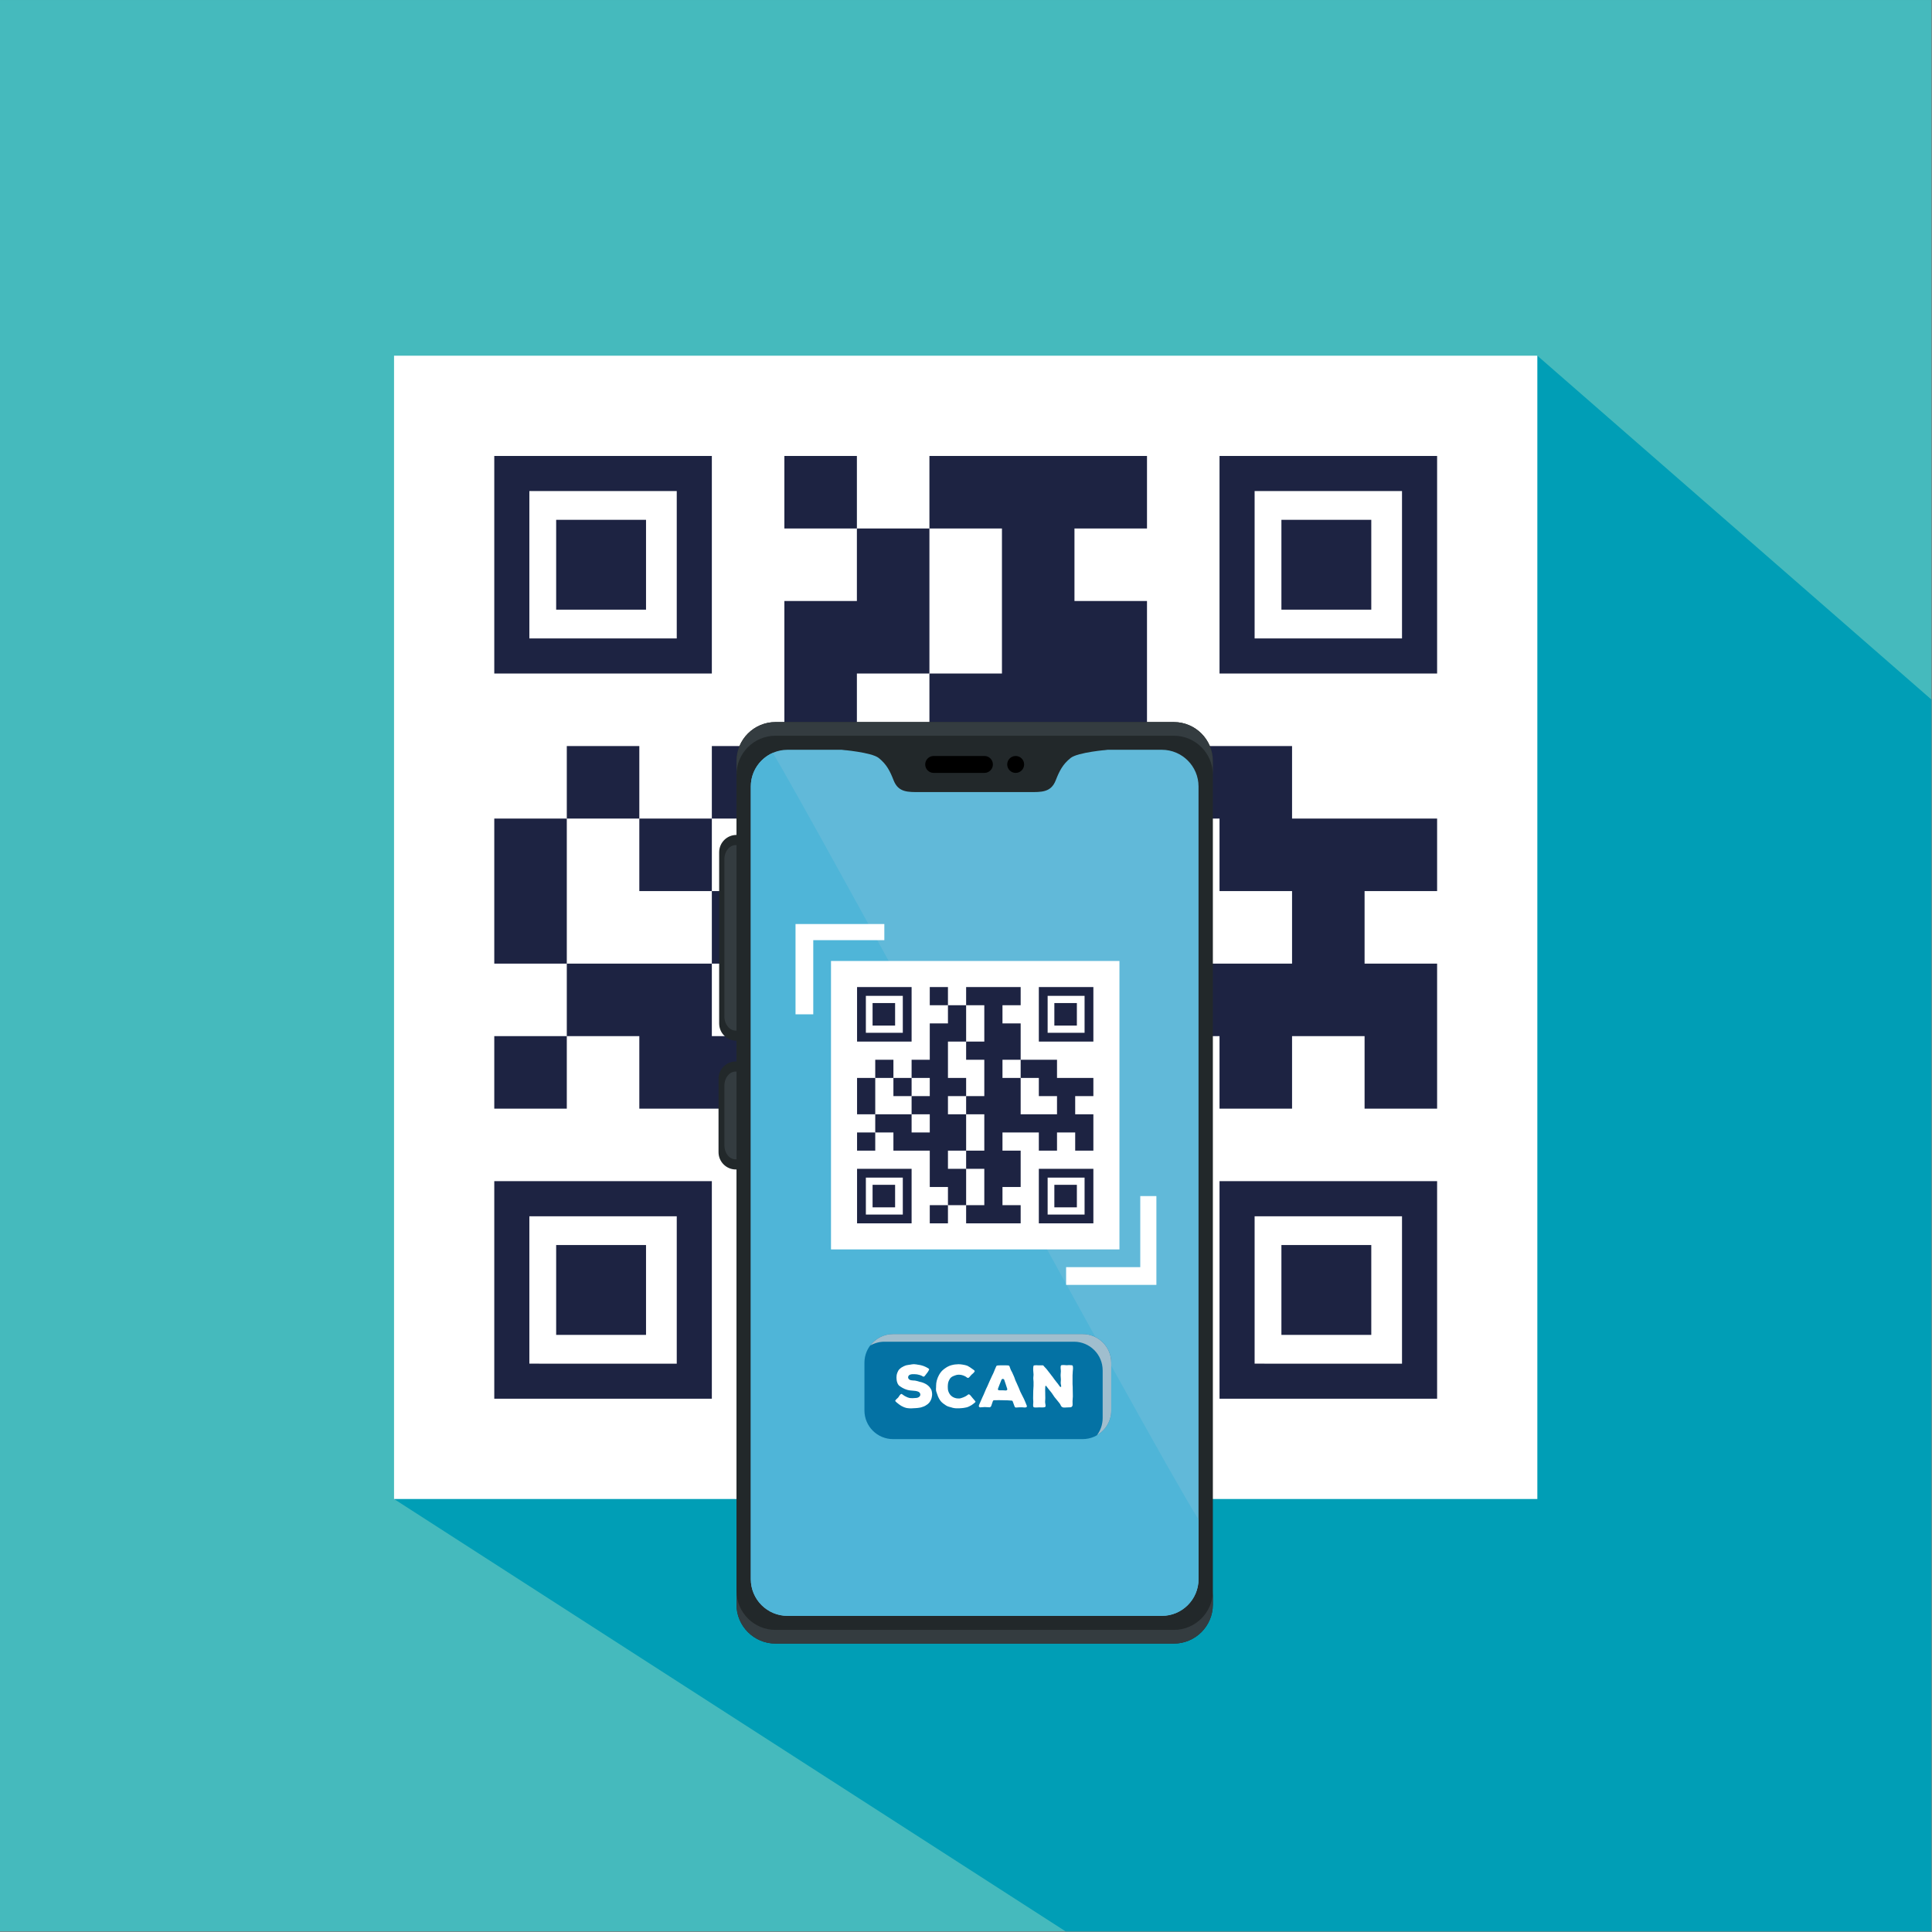 <svg xmlns="http://www.w3.org/2000/svg" xmlns:xlink="http://www.w3.org/1999/xlink" id="Capa_1" x="0px" y="0px" viewBox="0 0 2122 2122" style="enable-background:new 0 0 2122 2122;" xml:space="preserve"><rect x="0" y="0" width="2122" height="2122" fill="#808080" stroke="none"/><rect x="0.01" y="0.007" style="fill:#45BABD;" width="2121.301" height="2121.306"></rect><polygon style="fill:#009EB6;" points="2121.311,2121.313 1170.406,2121.313 432.795,1646.416 1688.53,390.681 2121.311,768.305 "></polygon><rect x="432.795" y="390.681" style="fill:#FFFFFF;" width="1255.735" height="1255.735"></rect><g>	<path style="fill:#1D2342;" d="M781.849,500.804H542.884v238.953h238.965V500.804z M743.306,701.221H581.422V539.344h161.884  V701.221z"></path>	<rect x="610.859" y="570.94" style="fill:#1D2342;" width="98.698" height="98.681"></rect>	<rect x="861.508" y="500.804" style="fill:#1D2342;" width="79.653" height="79.656"></rect>	<polygon style="fill:#1D2342;" points="622.542,899.071 542.884,899.071 542.884,978.717 542.884,1058.387 622.542,1058.387   622.542,978.717  "></polygon>	<rect x="702.196" y="899.071" style="fill:#1D2342;" width="79.653" height="79.646"></rect>	<rect x="622.542" y="819.425" style="fill:#1D2342;" width="79.654" height="79.646"></rect>	<polygon style="fill:#1D2342;" points="1419.12,899.071 1419.12,819.425 1339.457,819.425 1259.794,819.425 1259.794,899.071   1339.457,899.071 1339.457,978.717 1419.12,978.717 1419.12,1058.387 1339.457,1058.387 1259.794,1058.387 1259.794,978.717   1259.794,899.071 1180.136,899.071 1180.136,819.425 1259.794,819.425 1259.794,739.757 1259.794,660.106 1180.136,660.106   1180.136,580.46 1259.794,580.46 1259.794,500.804 1180.136,500.804 1100.482,500.804 1020.824,500.804 1020.824,580.46   1100.482,580.46 1100.482,660.106 1100.482,739.757 1020.824,739.757 1020.824,819.425 1100.482,819.425 1100.482,899.071   1100.482,978.717 1020.824,978.717 1020.824,1058.387 1100.482,1058.387 1100.482,1138.029 1100.482,1217.684 1020.824,1217.684   1020.824,1297.331 1100.482,1297.331 1100.482,1376.981 1100.482,1456.642 1020.824,1456.642 1020.824,1536.293 1100.482,1536.293   1180.136,1536.293 1259.794,1536.293 1259.794,1456.642 1180.136,1456.642 1180.136,1376.981 1259.794,1376.981 1259.794,1297.331   1259.794,1217.684 1180.136,1217.684 1180.136,1138.029 1259.794,1138.029 1339.457,1138.029 1339.457,1217.684 1419.12,1217.684   1419.12,1138.029 1498.778,1138.029 1498.778,1217.684 1578.441,1217.684 1578.441,1138.029 1578.441,1058.387 1498.778,1058.387   1498.778,978.717 1578.441,978.717 1578.441,899.071 1498.778,899.071  "></polygon>	<path style="fill:#1D2342;" d="M1339.457,500.804v238.953h238.984V500.804H1339.457z M1539.889,701.221H1378V539.344h161.889  V701.221z"></path>	<rect x="1407.432" y="570.94" style="fill:#1D2342;" width="98.703" height="98.681"></rect>	<path style="fill:#1D2342;" d="M542.884,1536.293h238.965v-238.962H542.884V1536.293z M581.422,1335.871h161.884v161.894H581.422  V1335.871z"></path>	<rect x="610.859" y="1367.476" style="fill:#1D2342;" width="98.698" height="98.689"></rect>	<polygon style="fill:#1D2342;" points="1020.824,1297.331 941.161,1297.331 941.161,1217.684 1020.824,1217.684 1020.824,1138.029   1020.824,1058.387 941.161,1058.387 941.161,978.717 1020.824,978.717 1020.824,899.071 941.161,899.071 941.161,819.425   941.161,739.757 1020.824,739.757 1020.824,660.106 1020.824,580.46 941.161,580.46 941.161,660.106 861.508,660.106   861.508,739.757 861.508,819.425 781.849,819.425 781.849,899.071 861.508,899.071 861.508,978.717 781.849,978.717   781.849,1058.387 861.508,1058.387 861.508,1138.029 781.849,1138.029 781.849,1058.387 702.196,1058.387 622.542,1058.387   622.542,1138.029 702.196,1138.029 702.196,1217.684 781.849,1217.684 861.508,1217.684 861.508,1297.331 861.508,1376.981   941.161,1376.981 941.161,1456.642 1020.824,1456.642 1020.824,1376.981  "></polygon>	<rect x="861.508" y="1456.642" style="fill:#1D2342;" width="79.653" height="79.651"></rect>	<rect x="542.884" y="1138.029" style="fill:#1D2342;" width="79.658" height="79.656"></rect>	<path style="fill:#1D2342;" d="M1339.457,1536.293h238.984v-238.962h-238.984V1536.293z M1378,1335.871h161.889v161.894H1378  V1335.871z"></path>	<rect x="1407.432" y="1367.476" style="fill:#1D2342;" width="98.703" height="98.689"></rect></g><g>	<g>		<g>			<path style="fill:#22282A;" d="M827.247,1265.467c0,10.509-8.526,19.03-19.031,19.03l0,0c-10.514,0-19.03-8.521-19.03-19.03    v-80.596c0-10.514,8.516-19.031,19.03-19.031l0,0c10.504,0,19.031,8.516,19.031,19.031V1265.467z"></path>			<path style="fill:#22282A;" d="M827.949,1124.075c0,10.509-8.526,19.033-19.03,19.033l0,0c-10.514,0-19.031-8.524-19.031-19.033    V936.07c0-10.512,8.516-19.028,19.031-19.028l0,0c10.504,0,19.03,8.516,19.03,19.028V1124.075z"></path>			<path style="fill:#343C40;" d="M820.816,1116.521c0,8.541-5.641,15.464-12.599,15.464l0,0c-6.957,0-12.599-6.923-12.599-15.464    V943.623c0-8.541,5.642-15.464,12.599-15.464l0,0c6.958,0,12.599,6.923,12.599,15.464V1116.521z"></path>			<path style="fill:#343C40;" d="M820.104,1257.913c0,8.541-5.476,15.461-12.238,15.461l0,0c-6.762,0-12.249-6.921-12.249-15.461    v-65.492c0-8.539,5.486-15.459,12.249-15.459l0,0c6.763,0,12.238,6.921,12.238,15.459V1257.913z"></path>			<path style="fill:#22282A;" d="M1332.139,1762.325c0,23.685-19.196,42.886-42.884,42.886H851.802    c-23.688,0-42.884-19.201-42.884-42.886V835.963c0-23.688,19.196-42.886,42.884-42.886h437.453    c23.688,0,42.884,19.199,42.884,42.886V1762.325z"></path>			<path style="fill:#343C40;" d="M1289.255,793.077H851.802c-23.688,0-42.884,19.199-42.884,42.886v15.011    c0-23.685,19.196-42.886,42.884-42.886h437.453c23.688,0,42.884,19.201,42.884,42.886v-15.011    C1332.139,812.275,1312.943,793.077,1289.255,793.077z"></path>			<path style="fill:#343C40;" d="M851.802,1805.211h437.453c23.688,0,42.884-19.204,42.884-42.886v-15.008    c0,23.681-19.196,42.884-42.884,42.884H851.802c-23.688,0-42.884-19.203-42.884-42.884v15.008    C808.919,1786.008,828.114,1805.211,851.802,1805.211z"></path>			<path style="fill:#61B9D9;" d="M1316.402,1734.464c0,22.258-18.046,40.304-40.311,40.304H864.957    c-22.256,0-40.302-18.046-40.302-40.304V863.826c0-22.26,18.046-40.309,40.302-40.309h411.134    c22.265,0,40.311,18.049,40.311,40.309V1734.464z"></path>			<path style="fill:#4FB5D8;" d="M848.791,826.915c-14.207,6.232-24.136,20.402-24.136,36.911v870.638    c0,22.258,18.046,40.304,40.302,40.304h411.134c22.265,0,40.311-18.046,40.311-40.304v-65.437    C1256.563,1572.093,896.021,904.983,848.791,826.915z"></path>			<path style="fill:#22282A;" d="M1077.671,816.621v-0.709l-7.142,0.353l-7.152-0.353v0.709l-139.02,6.896    c0,0,32.886,2.716,40.74,8.979c8.936,7.125,12.502,14.655,16.439,24.66c5.252,13.357,15.746,12.823,29.115,12.823h52.726h14.294    h52.735c13.369,0,23.863,0.533,29.115-12.823c3.937-10.005,7.503-17.535,16.439-24.66c7.854-6.263,40.74-8.979,40.74-8.979    L1077.671,816.621z"></path>			<g>				<path d="M1090.543,839.622c0,5.128-4.161,9.291-9.296,9.291h-55.746c-5.135,0-9.296-4.163-9.296-9.291l0,0     c0-5.135,4.161-9.291,9.296-9.291h55.746C1086.382,830.331,1090.543,834.487,1090.543,839.622L1090.543,839.622z"></path>				<path d="M1124.852,839.622c0,5.128-4.161,9.291-9.296,9.291c-5.135,0-9.286-4.163-9.286-9.291c0-5.135,4.151-9.291,9.286-9.291     C1120.691,830.331,1124.852,834.487,1124.852,839.622z"></path>			</g>		</g>		<g>			<g>				<rect x="912.723" y="1055.484" style="fill:#FFFFFF;" width="316.811" height="316.806"></rect>				<polygon style="fill:#FFFFFF;" points="1252.403,1313.708 1252.403,1391.763 1170.952,1391.763 1170.952,1411.247      1270.118,1411.247 1270.118,1313.708     "></polygon>				<polygon style="fill:#FFFFFF;" points="971.304,1032.619 893.244,1032.619 893.244,1114.07 873.766,1114.07 873.766,1014.902      971.304,1014.902     "></polygon>				<g>					<path style="fill:#1D2342;" d="M1001.248,1084.126h-59.897v59.887h59.897V1084.126z M991.592,1134.358h-40.574v-40.577h40.574      V1134.358z"></path>					<rect x="958.393" y="1101.7" style="fill:#1D2342;" width="24.74" height="24.736"></rect>					<rect x="1021.214" y="1084.126" style="fill:#1D2342;" width="19.965" height="19.961"></rect>					<polygon style="fill:#1D2342;" points="961.316,1183.943 941.351,1183.943 941.351,1203.906 941.351,1223.872       961.316,1223.872 961.316,1203.906      "></polygon>					<rect x="981.282" y="1183.943" style="fill:#1D2342;" width="19.966" height="19.963"></rect>					<rect x="961.316" y="1163.98" style="fill:#1D2342;" width="19.966" height="19.963"></rect>					<polygon style="fill:#1D2342;" points="1160.964,1183.943 1160.964,1163.98 1140.998,1163.98 1121.032,1163.98       1121.032,1183.943 1140.998,1183.943 1140.998,1203.906 1160.964,1203.906 1160.964,1223.872 1140.998,1223.872       1121.032,1223.872 1121.032,1203.906 1121.032,1183.943 1101.067,1183.943 1101.067,1163.98 1121.032,1163.98       1121.032,1144.014 1121.032,1124.053 1101.067,1124.053 1101.067,1104.087 1121.032,1104.087 1121.032,1084.126       1101.067,1084.126 1081.101,1084.126 1061.145,1084.126 1061.145,1104.087 1081.101,1104.087 1081.101,1124.053       1081.101,1144.014 1061.145,1144.014 1061.145,1163.98 1081.101,1163.98 1081.101,1183.943 1081.101,1203.906       1061.145,1203.906 1061.145,1223.872 1081.101,1223.872 1081.101,1243.833 1081.101,1263.798 1061.145,1263.798       1061.145,1283.759 1081.101,1283.759 1081.101,1303.722 1081.101,1323.686 1061.145,1323.686 1061.145,1343.649       1081.101,1343.649 1101.067,1343.649 1121.032,1343.649 1121.032,1323.686 1101.067,1323.686 1101.067,1303.722       1121.032,1303.722 1121.032,1283.759 1121.032,1263.798 1101.067,1263.798 1101.067,1243.833 1121.032,1243.833       1140.998,1243.833 1140.998,1263.798 1160.964,1263.798 1160.964,1243.833 1180.93,1243.833 1180.93,1263.798       1200.895,1263.798 1200.895,1243.833 1200.895,1223.872 1180.93,1223.872 1180.93,1203.906 1200.895,1203.906       1200.895,1183.943 1180.93,1183.943      "></polygon>					<path style="fill:#1D2342;" d="M1140.998,1084.126v59.887h59.897v-59.887H1140.998z M1191.239,1134.358h-40.575v-40.577h40.575      V1134.358z"></path>					<rect x="1158.041" y="1101.7" style="fill:#1D2342;" width="24.73" height="24.736"></rect>					<path style="fill:#1D2342;" d="M941.351,1343.649h59.897v-59.89h-59.897V1343.649z M951.017,1293.418h40.574v40.58h-40.574      V1293.418z"></path>					<rect x="958.393" y="1301.338" style="fill:#1D2342;" width="24.74" height="24.738"></rect>					<polygon style="fill:#1D2342;" points="1061.145,1283.759 1041.179,1283.759 1041.179,1263.798 1061.145,1263.798       1061.145,1243.833 1061.145,1223.872 1041.179,1223.872 1041.179,1203.906 1061.145,1203.906 1061.145,1183.943       1041.179,1183.943 1041.179,1163.98 1041.179,1144.014 1061.145,1144.014 1061.145,1124.053 1061.145,1104.087       1041.179,1104.087 1041.179,1124.053 1021.214,1124.053 1021.214,1144.014 1021.214,1163.98 1001.248,1163.98       1001.248,1183.943 1021.214,1183.943 1021.214,1203.906 1001.248,1203.906 1001.248,1223.872 1021.214,1223.872       1021.214,1243.833 1001.248,1243.833 1001.248,1223.872 981.282,1223.872 961.316,1223.872 961.316,1243.833 981.282,1243.833       981.282,1263.798 1001.248,1263.798 1021.214,1263.798 1021.214,1283.759 1021.214,1303.722 1041.179,1303.722       1041.179,1323.686 1061.145,1323.686 1061.145,1303.722      "></polygon>					<rect x="1021.214" y="1323.686" style="fill:#1D2342;" width="19.965" height="19.963"></rect>					<rect x="941.351" y="1243.833" style="fill:#1D2342;" width="19.965" height="19.966"></rect>					<path style="fill:#1D2342;" d="M1140.998,1343.649h59.897v-59.89h-59.897V1343.649z M1150.665,1293.418h40.575v40.58h-40.575      V1293.418z"></path>					<rect x="1158.041" y="1301.338" style="fill:#1D2342;" width="24.73" height="24.738"></rect>				</g>			</g>			<g>				<g>					<path style="fill:#0472A4;" d="M1220.53,1549.182c0,17.376-14.091,31.464-31.464,31.464H980.912      c-17.374,0-31.464-14.088-31.464-31.464v-52.453c0-17.376,14.09-31.461,31.464-31.461h208.154      c17.374,0,31.464,14.085,31.464,31.461V1549.182z"></path>					<path style="fill:#A0BECE;" d="M1189.066,1465.268H980.912c-10.3,0-19.42,4.972-25.159,12.628      c4.628-2.68,9.988-4.239,15.727-4.239h208.144c17.384,0,31.474,14.088,31.474,31.469v52.443c0,7.076-2.368,13.583-6.304,18.84      c9.393-5.442,15.737-15.586,15.737-27.227v-52.453C1220.53,1479.353,1206.439,1465.268,1189.066,1465.268z"></path>				</g>				<g>					<path style="fill:#FFFFFF;" d="M1023.791,1531.345l-0.063,1.087l-0.127,1.084l-0.195,1.023l-0.316,1.405l-0.317,0.894      l-0.575,1.277l-0.449,0.831l-0.77,1.149l-0.638,0.767l-0.765,0.765l-0.77,0.704l-1.277,0.828l-0.828,0.575l-0.96,0.512      l-0.891,0.448l-1.471,0.509l-1.915,0.641l-1.023,0.19l-1.593,0.255l-0.96,0.129l-1.408,0.127l-0.892,0.063l-1.467,0.066      l-3.069,0.19h-1.403l-0.896-0.063l-1.466-0.127l-0.96-0.129l-1.087-0.193l-0.959-0.319l-1.403-0.446l-0.892-0.448l-0.96-0.446      l-0.896-0.448l-0.828-0.512l-2.046-1.403l-0.765-0.641l-1.149-0.894l-0.765-0.639l-0.701-0.701l-0.511-0.575l-0.063-0.449      l0.317-0.575l0.258-0.319l0.638-0.702l1.788-1.661l0.575-0.702l1.087-1.661l0.575-0.702l0.638-0.704l0.702-0.382l0.702,0.127      l0.702,0.511l2.046,1.405l0.955,0.512l0.896,0.446l1.472,0.704l0.955,0.319l1.023,0.319l1.023,0.19l1.467,0.065l1.023,0.063      l4.025-0.255l1.023-0.127l0.511-0.129l0.955-0.383l0.833-0.511l0.638-0.638l0.317-0.448l0.385-0.957l-0.063-1.086l-0.132-0.509      l-0.507-0.894l-0.321-0.385l-0.828-0.639l-0.512-0.193l-0.96-0.382l-1.082-0.256l-1.091-0.19l-6.066-0.575l-1.915-0.385      l-1.023-0.255l-1.403-0.509l-0.96-0.319l-0.96-0.448l-2.168-1.087l-0.833-0.575l-0.955-0.575l-0.833-0.575l-1.086-0.894      l-0.575-0.831l-0.575-0.957l-0.38-0.957l-0.448-1.343l-0.19-0.957l-0.195-1.405l-0.127-2.044l0.063-1.021l0.127-1.535      l0.195-0.957l0.253-0.831l0.321-0.958l0.638-1.405l0.443-0.894l0.516-0.765l0.634-0.705l1.023-0.957l0.833-0.638l0.828-0.575      l0.896-0.448l1.213-0.702l1.915-0.767l0.96-0.319l1.466-0.255l1.023-0.19l1.915-0.256l1.408-0.256l1.018-0.129l0.96-0.063      h1.023l1.915,0.192l0.96,0.127l0.443,0.129l1.023,0.127l2.173,0.383l1.086,0.255l1.018,0.319l1.092,0.319l1.018,0.385      l0.96,0.446l0.955,0.385l1.218,0.702l0.892,0.448l0.833,0.575l0.575,0.573v0.641l-0.385,0.702l-0.706,1.277l-0.507,0.767      l-2.426,3.193l-0.706,0.894l-0.765,0.638l-0.511,0.193l-0.444-0.063l-0.643-0.319l-0.955-0.575l-0.96-0.385l-0.449-0.19      l-0.959-0.319l-0.507-0.129l-1.087-0.256l-1.466-0.319l-1.023-0.063l-1.661-0.127h-1.661l-1.087,0.063l-1.087,0.19      l-1.023,0.322l-0.38,0.19l-0.77,0.575l-0.317,0.382l-0.448,0.894l-0.127,1.023l0.19,0.831l0.511,0.831l0.706,0.639l0.765,0.382      l0.444,0.193l0.96,0.19l1.598,0.192l2.168,0.129l1.091,0.19l2.168,0.511l2.042,0.639l1.471,0.319l0.96,0.256l1.788,0.638      l1.276,0.575l0.897,0.448l0.892,0.512l0.833,0.509l1.852,1.535l0.701,0.765l0.639,0.768l0.765,1.149l0.511,0.831l0.448,0.957      l0.258,0.958l0.254,1.406l0.127,0.957L1023.791,1531.345z"></path>					<path style="fill:#FFFFFF;" d="M1071.391,1539.84l-0.511,0.511l-1.15,1.021l-0.765,0.575l-1.213,0.894l-0.77,0.512      l-1.276,0.704l-0.829,0.445l-1.471,0.702l-0.955,0.321l-1.087,0.319l-1.086,0.19l-1.598,0.319l-2.237,0.256l-1.15,0.066      l-1.593,0.127h-3.323l-1.087-0.063l-1.087-0.129l-1.086-0.19l-1.087-0.256l-0.955-0.319l-2.875-0.767l-1.403-0.512      l-0.833-0.382l-1.213-0.702l-0.765-0.575l-0.833-0.575l-0.892-0.575l-1.661-1.405l-0.77-0.767l-0.702-0.831l-0.702-0.957      l-0.575-0.894l-0.511-0.894l-0.443-0.894l-0.643-1.342l-0.955-2.682l-0.448-1.277l-0.638-1.917l-0.127-0.958l-0.063-1.469      l0.063-0.957l0.063-1.023v-1.087l0.127-2.17l0.063-1.023l0.19-0.957l0.258-1.405l0.253-0.957l0.322-0.957l0.317-0.894      l0.448-1.279l0.448-0.894l0.448-0.957l0.507-0.957l0.575-0.96l0.575-0.894l0.643-0.828l0.702-0.896l0.765-0.829l0.765-0.704      l0.833-0.701l0.765-0.638l2.046-1.406l0.828-0.511l0.896-0.511l1.915-0.894l1.086-0.383l1.023-0.319l2.168-0.511l1.086-0.193      l1.087-0.127l1.983-0.127l1.403-0.129l0.955,0.063l1.408,0.065l2.363,0.319l0.896,0.19l1.466,0.256l2.236,0.638l0.892,0.385      l1.408,0.831l0.891,0.509l1.661,1.15l1.978,1.405l0.706,0.511l0.38,0.319l0.448,0.446l0.127,0.511l-0.063,0.511l-0.38,0.512      l-0.575,0.701l-0.701,0.701l-0.706,0.641l-0.701,0.575l-0.702,0.701l-1.086,1.277l-0.702,0.767l-0.321,0.319l-0.575,0.512      l-0.449,0.193l-0.444,0.063l-0.448-0.129l-0.701-0.383l-1.213-0.894l-0.833-0.448l-1.403-0.639l-0.896-0.319l-1.403-0.383      l-0.959-0.193l-1.599-0.126h-1.018l-1.408,0.126l-1.023,0.256l-1.403,0.448l-0.955,0.382l-0.833,0.319l-1.277,0.638      l-0.896,0.638l-0.443,0.385l-0.77,0.831l-0.575,0.894l-0.448,0.828l-0.443,0.894l-0.385,0.96l-0.322,1.021l-0.19,1.087      l-0.127,0.957l-0.126,1.917v1.021l0.063,1.598l0.063,0.957l0.317,1.469l0.322,0.957l0.448,1.087l0.512,0.957l0.959,1.406      l0.702,0.767l1.213,1.021l0.828,0.575l1.277,0.638l0.96,0.385l1.403,0.382l1.023,0.193l1.535,0.063h1.467l0.896-0.193      l0.506-0.127l0.96-0.319l1.598-0.575l1.023-0.448l0.96-0.446l0.828-0.448l1.213-0.765l0.828-0.641l0.638-0.446l0.385-0.129      l0.575,0.129l0.702,0.446l0.706,0.641l0.253,0.382l0.638,0.702l1.023,1.279l0.638,0.765l1.725,1.981l0.575,0.767l0.317,0.319      l0.321,0.575V1539.84z"></path>					<path style="fill:#FFFFFF;" d="M1127.737,1543.864l0.195,0.894l-0.448,0.701l-0.702,0.319l-0.833,0.129h-0.892l-1.471-0.129      l-0.955-0.063h-2.875l-3.961,0.256l-0.833-0.256l-0.38-0.511l-0.321-0.702l-1.978-5.364l-0.448-0.638l-0.575-0.129      l-0.765-0.063l-3.834-0.255h-1.023l-4.789-0.127l-3.83-0.066h-0.96l-0.955,0.066h-2.943l-0.828,0.127l-0.512,0.319      l-0.385,0.767l-1.467,4.344l-0.385,1.021l-0.702,0.831l-0.955,0.383l-1.023-0.063l-3.708-0.193h-1.018l-3.961,0.256      l-0.833,0.063l-0.765-0.383l-0.512-0.701l0.063-0.831l0.132-0.511l0.38-1.021l0.896-1.981l0.38-0.957l1.598-3.579l0.385-0.894      l1.661-3.576l0.38-0.957l1.471-3.449l0.38-0.957l1.725-3.578l0.385-0.894l2.299-5.238l1.788-3.831l0.448-1.021l1.403-2.875      l0.448-1.023l1.213-2.938l0.385-0.957l1.15-2.619l0.316-0.702l0.639-0.385l0.959-0.19l2.938-0.129h4.98l2.943,0.063      l1.082,0.192l0.706,0.511l0.317,0.831l0.896,2.49l0.38,0.96l1.599,3.001l0.385,0.894l1.403,3.131l0.385,0.894l1.15,3.257      l0.38,0.894l1.408,3.064l0.385,0.894l1.403,3.131l0.38,0.894l1.282,3.194l0.385,0.894l1.978,3.961l1.53,3.001l0.449,0.894      l1.725,4.025L1127.737,1543.864z M1106.407,1525.852l-0.254-0.831l-1.408-4.343l-0.317-0.957l-1.282-3.768l-0.316-0.831      l-0.643-0.446l-0.829-0.193l-0.702,0.193l-0.638,0.638l-1.725,4.344l-0.385,0.957l-1.656,4.281l-0.195,0.957l0.195,0.767      l0.701,0.319l0.891,0.127h4.025l3.001,0.193l0.833-0.256l0.507-0.511L1106.407,1525.852z"></path>					<path style="fill:#FFFFFF;" d="M1178.085,1509.565l-0.063,1.023v9.452l0.19,3.705v1.021l0.132,8.431v1.087l-0.063,0.511      l-0.068,1.087l-0.19,3.065l0.063,3.705l-0.063,0.894l-0.253,0.765l-0.512,0.704l-0.638,0.445l-0.575,0.193l-0.896,0.063      l-3.255,0.129l-1.023,0.063l-1.598,0.063h-1.018l-0.833-0.193l-0.765-0.319l-0.77-0.575l-0.575-0.828l-0.955-1.854      l-0.575-0.831l-2.495-3.128l-0.634-0.767l-2.495-3.064l-0.575-0.831l-2.236-3.323l-0.575-0.765l-2.49-3.067l-0.639-0.765      l-2.363-3.131l-0.575-0.511l-0.448,0.193l-0.19,0.765l-0.131,3.193v1.023l0.068,3.193v1.021l0.063,3.576v1.023l-0.189,3.576      l0.058,1.023l0.385,2.553l0.063,1.023l-0.19,0.831l-0.448,0.445l-0.443,0.129l-0.77,0.127l-0.511,0.063l-1.087,0.066      l-2.933-0.066h-1.023l-2.621,0.129h-1.023l-0.955-0.063l-0.701-0.129l-0.512-0.319l-0.258-0.446l-0.127-0.641l-0.063-0.446      v-0.957l0.127-2.109l0.063-1.021l-0.19-3.386v-1.021l0.127-7.793l0.063-1.021l0.194-3.386l0.063-1.021v-4.409l-0.258-3.384      v-1.023l0.258-3.383l-0.063-1.023l-0.258-3.449l-0.063-1.021v-1.469l0.063-0.957l0.131-0.959l0.127-0.702l0.19-0.448      l0.385-0.19l0.701-0.129l1.915-0.127l1.915,0.127h4.794l0.765,0.063l0.317,0.256l0.385,0.575l2.685,2.875l0.639,0.767      l2.363,3.065l0.638,0.767l2.363,3.13l0.639,0.765l2.299,3.194l0.575,0.767l2.427,3.064l0.638,0.768l2.299,3.193l0.512,0.445      l0.511,0.066l0.448-0.319v-0.704l-0.448-2.682l-0.063-1.023l0.19-2.745v-1.021l-0.254-3.898v-1.02l0.254-3.898l-0.063-1.021      l-0.19-2.363v-1.598l0.19-0.831l0.258-0.509l0.443-0.256l0.765-0.129h0.575l1.091-0.063l2.87,0.192h1.023l2.173-0.129      l0.96,0.065l1.466,0.063l0.701,0.127l0.448,0.193l0.385,0.446l0.127,0.896l0.063,0.575l0.063,1.084l-0.127,1.98l-0.127,1.023      L1178.085,1509.565z"></path>				</g>			</g>		</g>	</g></g></svg>